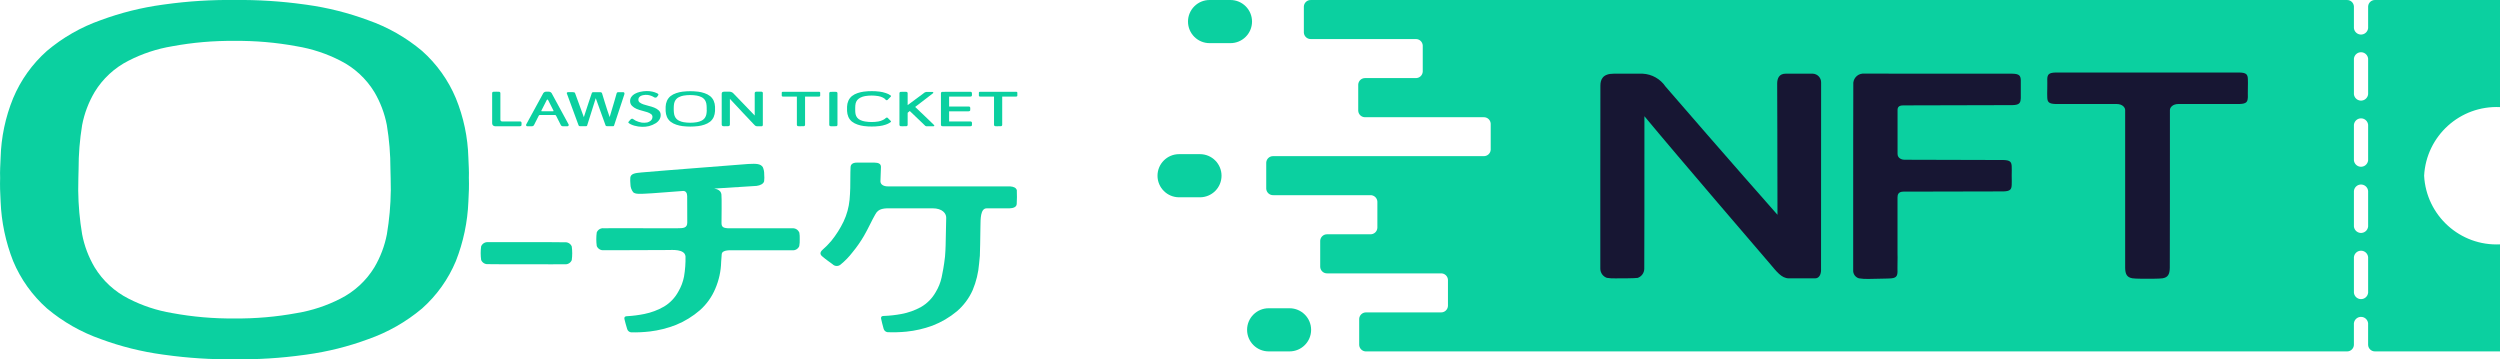 <?xml version="1.0" encoding="UTF-8"?><svg id="logo" xmlns="http://www.w3.org/2000/svg" xmlns:xlink="http://www.w3.org/1999/xlink" viewBox="0 0 166.997 24"><defs><style>.cls-1{fill:#171633;}.cls-2{fill:#0bd0a0;}.cls-3{clip-path:url(#clippath);}.cls-4{fill:none;}</style><clipPath id="clippath"><rect class="cls-4" y="0" width="67.958" height="24"/></clipPath></defs><g id="t_fast_shop_35_更新済み_復元_-02"><g id="_グループ_159"><path id="_パス_132" class="cls-4" d="M157.708,16.353c-.262,0-.474,.213-.475,.475v2.629c-.012,.262,.191,.484,.453,.496,.262,.012,.484-.191,.496-.453v-2.672c0-.262-.212-.474-.474-.475Z"/><path id="_パス_133" class="cls-4" d="M157.708,7.777c-.262,0-.474,.213-.475,.475v2.629c.012,.262,.234,.465,.496,.453,.245-.011,.442-.208,.453-.453v-2.629c0-.262-.212-.474-.474-.475Z"/><path id="_パス_134" class="cls-4" d="M157.708,3.543c-.262,0-.474,.213-.475,.475v2.629c-.012,.262,.191,.484,.453,.496,.262,.012,.484-.191,.496-.453v-2.672c0-.262-.212-.474-.474-.475Z"/><path id="_パス_135" class="cls-4" d="M157.708,12.121c-.262,0-.474,.213-.475,.475v2.629c-.012,.262,.191,.484,.453,.496,.262,.012,.484-.191,.496-.453v-2.672c0-.262-.212-.474-.474-.475Z"/><path id="_長方形_2077" class="cls-2" d="M84.746,20.591h1.393c.796,0,1.442,.645,1.442,1.441h0c0,.796-.646,1.441-1.442,1.441h-1.393c-.796,0-1.442-.645-1.442-1.441h0c0-.796,.646-1.441,1.442-1.441Z"/><path id="_長方形_2078" class="cls-2" d="M80.799,0h1.393c.796,0,1.442,.645,1.442,1.441h0c0,.796-.646,1.441-1.442,1.441h-1.393c-.796,0-1.442-.645-1.442-1.441h0C79.357,.646,80.003,0,80.799,0Z"/><path id="_パス_136" class="cls-2" d="M100.412,23.474h56.351c.249,.011,.461-.18,.475-.429v-1.45c.027-.262,.261-.453,.523-.426,.225,.023,.403,.201,.426,.426v1.449c.014,.249,.226,.44,.475,.429h8.335v-7.15c-2.663,.126-4.927-1.922-5.068-4.584,.141-2.662,2.405-4.71,5.068-4.584V0h-8.334c-.249-.011-.461,.18-.475,.429V1.88c-.027,.262-.261,.453-.523,.426-.225-.023-.403-.201-.426-.426V.43c-.014-.249-.226-.441-.476-.429H87.571c-.249-.011-.461,.18-.475,.429v1.75c.014,.249,.226,.44,.475,.429h6.992c.249-.011,.461,.18,.475,.429v1.749c-.014,.249-.226,.44-.475,.429h-3.36c-.249-.011-.461,.18-.475,.429v1.756c.014,.249,.226,.44,.475,.429h7.9c.249-.011,.461,.18,.475,.429v1.742c-.014,.249-.226,.44-.475,.429h-14.045c-.249-.011-.461,.18-.475,.429v1.749c.014,.249,.226,.44,.475,.429h6.474c.249-.011,.461,.18,.475,.429v1.755c-.014,.249-.226,.44-.475,.429h-2.869c-.249-.011-.461,.18-.475,.429v1.752c.013,.249,.225,.441,.475,.43h7.584c.249-.011,.461,.18,.475,.429v1.749c-.014,.249-.226,.44-.475,.429h-4.98c-.249-.011-.461,.18-.475,.429v1.749c.014,.249,.226,.44,.475,.429h9.145Zm57.776-3.921c-.027,.262-.261,.453-.523,.426-.225-.023-.403-.201-.426-.426v-2.378c.027-.262,.261-.453,.523-.426,.225,.023,.403,.201,.426,.426v2.378Zm0-4.421c-.027,.262-.261,.453-.523,.426-.225-.023-.403-.201-.426-.426v-2.378c.027-.262,.261-.453,.523-.426,.225,.023,.403,.201,.426,.426v2.378Zm0-4.421c-.027,.262-.261,.453-.523,.426-.225-.023-.403-.201-.426-.426v-2.377c.027-.262,.261-.453,.523-.426,.225,.023,.403,.201,.426,.426v2.377Zm0-4.418c-.027,.262-.261,.453-.523,.426-.225-.023-.403-.201-.426-.426V3.917c.027-.262,.261-.453,.523-.426,.225,.023,.403,.201,.426,.426v2.378h0Z"/><path id="_長方形_2079" class="cls-2" d="M78.762,10.297h1.393c.796,0,1.442,.645,1.442,1.441h0c0,.796-.646,1.441-1.442,1.441h-1.393c-.796,0-1.442-.645-1.442-1.441h0c0-.796,.646-1.441,1.442-1.441Z"/></g><g id="_グループ_160"><path id="_パス_137" class="cls-1" d="M121.645,18.02c0,.349-.153,.573-.394,.573h-1.758c-.495,0-.836-.477-1.248-.959s-6.208-7.223-8.4-9.872c0,3.561,0,10.065-.01,10.2-.007,.272-.182,.511-.439,.6-.121,.03-1.323,.038-1.487,.033-.192,.007-.384-.004-.573-.035-.256-.089-.431-.329-.437-.6-.008-.128,.005-12.047,.005-12.238,0-.419,.163-.8,.889-.8,.211,0,1.625-.005,1.934,0,.616,.03,1.181,.348,1.527,.859,.2,.241,4.869,5.618,7.479,8.566,0-3.609-.02-8.624-.02-8.76,0-.352,.126-.666,.575-.666h1.8c.32,.011,.571,.279,.56,.599h0c-.005,.261-.005,12.313-.005,12.5,0,0,.002,0,.002,0Z"/><path id="_パス_138" class="cls-1" d="M134.982,6.585c-.013,.3-.1,.427-.558,.437-.2,.005-4.626,.013-7.248,.018-.146,0-.422,0-.422,.291v2.951c0,.314,.329,.389,.442,.389,2.647,.005,6.439,.013,6.625,.018,.46,.01,.547,.133,.558,.432,.005,.138,.008,.352,0,.615,.008,.264,.005,.475,0,.613-.01,.3-.1,.427-.558,.437-.183,.005-4.023,.015-6.67,.015-.329,0-.4,.181-.4,.379v3.757c.005,.138,.008,.352,0,.615s0,.475,0,.613c-.013,.3-.1,.427-.558,.437-.153,0-.073,.01-.5,.013l-.886,.018c-.212,.006-.424-.008-.633-.04-.241-.07-.401-.299-.384-.55v-3.093c0-2.642,0-8.975,.008-9.294-.035-.373,.239-.703,.612-.738h0c.039-.004,.079-.004,.118,0,.193,0,9.661,0,9.9,.005,.46,.01,.545,.133,.558,.432,0,.138,.005,.352,0,.615s0,.475,0,.613l-.005,.002h.001Z"/><path id="_パス_139" class="cls-1" d="M150.151,6.51c-.01,.3-.1,.424-.555,.437h-4.073c-.407,0-.575,.246-.575,.4,0,2.5,0,10.276-.008,10.543-.008,.432-.123,.638-.48,.7-.206,.035-1.015,.03-1.015,.03-.04,0-.8,.005-1-.03-.357-.058-.482-.264-.487-.7-.005-.269,0-8.049,0-10.543,0-.156-.168-.4-.575-.4h-4.073c-.457-.013-.545-.136-.555-.437-.005-.138-.008-.352,0-.615s0-.475,0-.613c.01-.3,.1-.427,.555-.437h12.29c.457,.01,.545,.136,.555,.437,.005,.138,.008,.349,0,.613s0,.477,0,.615h-.004Z"/></g></g><g id="_グループ_162"><g class="cls-3"><g id="_グループ_161"><path id="_パス_140" class="cls-2" d="M31.32,11.889c.017-.474-.014-.85-.033-1.353-.037-1.364-.32-2.71-.836-3.973-.506-1.21-1.278-2.29-2.258-3.162-1.066-.896-2.286-1.591-3.6-2.051-1.331-.493-2.711-.84-4.117-1.034l-.163-.022C18.773,.08,17.219-.018,15.664,0h0c-1.555-.019-3.109,.079-4.649,.293l-.163,.022c-1.406,.193-2.787,.538-4.118,1.03-1.314,.461-2.534,1.157-3.599,2.055-.98,.871-1.752,1.952-2.258,3.162C.361,7.826,.078,9.172,.041,10.536c-.019,.5-.051,.879-.033,1.353-.017,.474,0,1.039,.033,1.577,.054,1.362,.337,2.705,.836,3.973,.506,1.21,1.278,2.291,2.258,3.162,1.066,.896,2.286,1.591,3.6,2.051,1.331,.492,2.712,.837,4.118,1.029l.163,.022c1.539,.215,3.093,.315,4.647,.298h0c1.555,.019,3.109-.079,4.649-.293l.163-.022c1.406-.192,2.787-.537,4.118-1.029,1.314-.46,2.534-1.155,3.6-2.051,.981-.873,1.752-1.955,2.258-3.166,.499-1.268,.782-2.611,.836-3.973,.033-.538,.051-1.1,.033-1.577m-5.216,.837c-.011,.979-.098,1.956-.261,2.921-.149,.779-.432,1.526-.835,2.209-.546,.895-1.332,1.62-2.268,2.093-.916,.47-1.899,.795-2.915,.963-1.372,.253-2.766,.374-4.161,.36-1.395,.014-2.789-.107-4.161-.36-1.016-.168-1.999-.493-2.915-.963-.936-.473-1.722-1.198-2.268-2.093-.403-.683-.686-1.43-.835-2.209-.163-.965-.25-1.942-.261-2.921-.006-.561,.025-1.185,.025-1.429-.002-.985,.077-1.969,.236-2.941,.149-.779,.432-1.526,.835-2.209,.546-.896,1.331-1.621,2.267-2.094,.915-.47,1.898-.795,2.913-.963,1.372-.253,2.766-.374,4.161-.36,1.395-.014,2.789,.107,4.161,.36,1.016,.168,1.999,.493,2.915,.963,.936,.473,1.722,1.198,2.268,2.093,.403,.683,.686,1.43,.835,2.209,.161,.973,.241,1.958,.24,2.945,0,.244,.031,.868,.025,1.429"/><path id="_パス_141" class="cls-2" d="M47.763,7.263v-.134c-.004-.136-.034-.269-.088-.394-.055-.122-.136-.229-.239-.314-.114-.088-.243-.156-.38-.2-.141-.048-.287-.082-.435-.1h-.017c-.326-.039-.656-.039-.982,0h-.017c-.148,.018-.294,.052-.435,.1-.137,.044-.266,.112-.38,.2-.103,.085-.184,.192-.239,.314-.054,.125-.084,.258-.088,.394,0,.05-.005,.087,0,.134s0,.1,0,.156c.006,.135,.036,.269,.088,.394,.055,.122,.136,.229,.239,.314,.114,.088,.243,.156,.38,.2,.141,.048,.287,.082,.435,.1h.017c.326,.039,.656,.039,.982,0h.017c.148-.018,.294-.052,.435-.1,.137-.044,.266-.112,.38-.2,.103-.085,.184-.192,.239-.314,.052-.125,.082-.258,.088-.394,0-.053,.005-.109,0-.156m-.551,.083c0,.097-.011,.194-.028,.29-.016,.078-.046,.152-.088,.219-.059,.09-.142,.162-.24,.208-.097,.048-.201,.082-.308,.1-.291,.048-.588,.048-.879,0-.107-.018-.211-.052-.308-.1-.098-.046-.181-.118-.24-.208-.042-.067-.072-.141-.088-.219-.017-.096-.027-.193-.028-.29v-.142c0-.098,.008-.196,.025-.292,.016-.078,.046-.152,.088-.219,.059-.09,.142-.162,.24-.208,.097-.048,.201-.082,.308-.1,.291-.048,.588-.048,.879,0,.107,.018,.211,.052,.308,.1,.098,.046,.181,.118,.24,.208,.042,.067,.072,.141,.088,.219,.017,.096,.025,.194,.025,.292v.142"/><path id="_パス_142" class="cls-2" d="M59.502,6.383c-.099-.074-.21-.13-.328-.166-.141-.048-.287-.082-.435-.1h-.017c-.163-.021-.327-.031-.491-.029h0c-.164-.002-.328,.008-.491,.029h-.017c-.148,.018-.294,.052-.435,.1-.137,.044-.266,.112-.38,.2-.102,.085-.184,.193-.238,.314-.054,.125-.084,.258-.088,.394,0,.05-.005,.087,0,.134s0,.1,0,.156c.006,.135,.036,.269,.088,.394,.054,.121,.136,.229,.238,.314,.114,.088,.243,.156,.38,.2,.141,.048,.287,.082,.435,.1h.017c.163,.021,.327,.031,.491,.029h0c.164,.002,.328-.008,.491-.029h.017c.148-.018,.294-.052,.435-.1,.103-.035,.2-.083,.29-.144,.031-.02,.093-.057,.028-.11s-.159-.166-.192-.193c-.036-.031-.09-.029-.123,.005-.059,.055-.127,.101-.2,.135-.097,.048-.201,.082-.308,.1-.291,.048-.588,.048-.879,0-.108-.015-.213-.046-.312-.092-.169-.07-.293-.22-.328-.4-.017-.094-.025-.189-.023-.284v-.142c0-.101,.009-.202,.031-.3,.021-.078,.057-.151,.107-.215,.061-.068,.134-.123,.215-.164,.097-.049,.201-.082,.308-.1,.291-.048,.588-.048,.879,0,.107,.018,.211,.052,.308,.1,.078,.036,.146,.089,.2,.155,.032,.029,.08,.029,.112,0,.02-.016,.2-.2,.211-.212,.023-.016,.028-.048,.012-.071-.003-.005-.007-.009-.012-.012"/><path id="_パス_143" class="cls-2" d="M42.903,8.472c-.181-.002-.36-.029-.534-.079-.08-.023-.159-.053-.234-.089-.007,0-.084-.046-.107-.062-.076-.052-.063-.078-.032-.117l.008-.01c.027-.035,.09-.1,.1-.115,.029-.041,.074-.068,.124-.073,.042,0,.165,.1,.234,.134,.129,.062,.267,.106,.408,.13,.122,.016,.247,.012,.368-.011,.067-.02,.13-.049,.188-.087,.047-.032,.087-.074,.116-.124,.027-.047,.042-.101,.042-.156,.003-.074-.031-.145-.09-.19-.076-.056-.161-.099-.251-.128-.108-.036-.225-.07-.349-.1-.128-.031-.254-.073-.376-.124-.112-.047-.213-.115-.3-.2-.086-.087-.132-.206-.127-.329,0-.094,.027-.186,.079-.264,.059-.086,.138-.158,.23-.208,.111-.062,.231-.107,.355-.134,.146-.035,.295-.053,.445-.053,.127-.002,.253,.01,.377,.038,.096,.02,.19,.051,.279,.092,.068,.032,.16,.068,.115,.145-.011,.018-.079,.113-.092,.127-.048,.039-.114,.047-.17,.02-.132-.085-.281-.141-.437-.163-.106-.012-.213-.007-.318,.015-.058,.012-.114,.032-.166,.06-.043,.025-.079,.059-.107,.1-.025,.04-.038,.087-.038,.134-.004,.075,.029,.147,.089,.193,.077,.056,.162,.099,.252,.129,.114,.039,.23,.073,.347,.1,.128,.03,.253,.069,.375,.117,.111,.043,.212,.106,.3,.186,.086,.08,.132,.194,.128,.311,0,.106-.029,.21-.085,.3-.063,.1-.148,.183-.249,.245-.138,.085-.288,.15-.445,.191-.148,.036-.301,.052-.453,.048"/><path id="_パス_144" class="cls-2" d="M34.835,8.174c-.017-.042-.062-.068-.107-.061h-1.17c-.065,.009-.125-.037-.133-.103,0-.008,0-.017,0-.025v-1.763c0-.044-.029-.082-.072-.091-.022-.005-.169-.006-.206-.006s-.175,0-.2,.006c-.043,.009-.073,.047-.072,.091v2c-.003,.05,.012,.099,.041,.139,.036,.042,.088,.069,.144,.073h1.666c.058,0,.095-.024,.107-.061,.006-.033,.008-.067,.007-.1,.002-.033,0-.067-.007-.1"/><path id="_パス_145" class="cls-2" d="M54.686,6.13h-2.367c-.076,0-.1,.021-.1,.069v.184c0,.05,.033,.068,.09,.069h.921v1.885c0,.043,.029,.081,.071,.091,.039,.005,.078,.007,.117,.006,.03,0,.265,0,.287-.006,.043-.009,.073-.047,.072-.091v-1.886h.921c.058,0,.09-.019,.09-.069v-.184c0-.048-.027-.069-.1-.069"/><path id="_パス_146" class="cls-2" d="M67.855,6.13h-2.367c-.076,0-.1,.021-.1,.069v.184c0,.05,.033,.068,.09,.069h.921v1.885c0,.043,.029,.081,.071,.091,.039,.005,.078,.007,.117,.006,.03,0,.265,0,.287-.006,.043-.009,.073-.047,.072-.091v-1.886h.921c.058,0,.09-.019,.09-.069v-.184c0-.048-.027-.069-.1-.069"/><path id="_パス_147" class="cls-2" d="M55.942,6.264h0v-.035c0-.044-.029-.082-.072-.092-.039-.005-.078-.007-.117-.006-.031,0-.265,0-.287,.006-.043,.009-.073,.047-.072,.091v.037h0v2.038h0v.035c0,.044,.029,.082,.072,.092,.039,.005,.078,.007,.117,.006,.03,0,.265,0,.287-.006,.043-.009,.073-.047,.072-.091v-.037h0v-2.038"/><path id="_パス_148" class="cls-2" d="M64.814,8.115h-1.414v-.679h1.3c.058,0,.095-.024,.107-.061,.01-.066,.01-.134,0-.2-.017-.042-.062-.068-.107-.061h-1.3v-.66h1.413c.058,0,.095-.024,.107-.061,.006-.033,.009-.067,.007-.1,.002-.033,0-.067-.007-.1-.017-.042-.062-.068-.107-.061h-1.6c-.03,0-.265,0-.287,.006-.043,.009-.073,.047-.072,.091v.036h0v2.037h0v.035c0,.044,.029,.082,.071,.092,.039,.005,.078,.007,.117,.006h1.773c.058,0,.095-.024,.107-.061,.006-.033,.008-.067,.007-.1,.002-.033,0-.067-.007-.1-.017-.042-.062-.068-.107-.061"/><path id="_パス_149" class="cls-2" d="M62.393,8.352c-.017-.019-1.083-1.047-1.261-1.208,.353-.269,1.181-.906,1.2-.922s.025-.082-.052-.082h-.317c-.063-.007-.127,.004-.185,.03-.011,.009-.8,.592-1.148,.852v-.759h0v-.035c0-.044-.029-.082-.072-.092-.039-.005-.078-.007-.117-.006-.031,0-.265,0-.287,.006-.043,.009-.073,.047-.072,.091v.037h0v2.037h0v.035c0,.044,.029,.082,.072,.092,.039,.005,.078,.007,.117,.006,.031,0,.265,0,.287-.006,.043-.009,.073-.047,.072-.091v-.036h0v-.768c.056-.048,.1-.08,.143-.118,.193,.179,1.021,.98,1.034,.99,.034,.026,.077,.036,.119,.03h.421c.076,0,.069-.064,.052-.082"/><path id="_パス_150" class="cls-2" d="M37.981,8.309c-.019-.036-1.09-1.995-1.1-2.025-.033-.095-.122-.16-.223-.161h-.177c-.101,0-.19,.066-.223,.161-.015,.03-1.091,2-1.11,2.033-.019,.041-.002,.09,.039,.109,.011,.005,.023,.008,.036,.008h.31c.066,.001,.125-.039,.148-.1,.007-.013,.115-.227,.288-.568,0,0,.012-.023,.023-.041,.013-.027,.039-.044,.069-.045h1.012c.03,0,.056,.018,.069,.045,.011,.018,.021,.039,.023,.041,.173,.341,.281,.555,.288,.568,.023,.061,.082,.101,.148,.1h.31c.047-.004,.083-.045,.079-.092,0-.011-.004-.023-.009-.033m-1.037-.876h-.752c-.03,0-.042-.017-.03-.04,.155-.306,.287-.566,.333-.656,.016-.031,.035-.089,.073-.089s.057,.058,.073,.089c.046,.089,.178,.35,.333,.656,.012,.023,0,.04-.03,.04"/><path id="_パス_151" class="cls-2" d="M41.604,6.158h-.3c-.047-.005-.091,.021-.109,.064-.009,.024-.294,1.048-.47,1.6-.2-.547-.5-1.565-.509-1.589-.015-.05-.061-.076-.136-.076h-.435c-.07,0-.1,.026-.113,.064,0,.01-.372,1.081-.532,1.606-.188-.514-.576-1.581-.587-1.608-.022-.053-.075-.062-.169-.064h-.261c-.085,0-.137,.022-.12,.083,.012,.041,.772,2.1,.785,2.133s.034,.059,.108,.059h.4c.029,0,.056-.018,.065-.046,.016-.042,.554-1.771,.575-1.826,.029,.08,.641,1.783,.654,1.813,.021,.05,.047,.06,.121,.059h.383c.029,0,.051-.008,.061-.031s.681-2.06,.69-2.091c.031-.1-.007-.152-.095-.154"/><path id="_パス_152" class="cls-2" d="M50.962,6.225c0-.055-.043-.101-.099-.101-.006,0-.012,0-.017,0h-.324c-.055-.005-.104,.036-.108,.091v1.501c-.486-.5-1.356-1.407-1.394-1.447-.069-.088-.173-.142-.285-.145h-.36c-.135,0-.166,.064-.166,.135v2.068c.003,.047,.036,.087,.081,.1,.035,.005,.071,.007,.107,.006,.031,0,.255,0,.277-.006,.046-.013,.079-.053,.082-.1v-1.724c.409,.448,1.488,1.585,1.566,1.668s.141,.162,.233,.162h.328c.045,0,.073-.038,.073-.1v-2.113"/><path id="_パス_153" class="cls-2" d="M38.193,16.464c-.075-.184-.262-.298-.46-.28-.162-.009-1.368-.009-2.566-.008s-2.4-.008-2.566,0c-.198-.018-.385,.095-.461,.279-.041,.302-.041,.608,0,.91,.075,.184,.262,.298,.46,.28,.162,.008,1.368,.009,2.566,.008s2.4,.008,2.566,0c.198,.019,.385-.094,.461-.278,.041-.302,.041-.608,0-.91"/><path id="_パス_154" class="cls-2" d="M53.387,15.53c-.075-.184-.262-.298-.46-.28h-4.165c-.443,0-.566-.074-.566-.354,0-.256,.023-1.674-.006-1.906-.034-.275-.275-.356-.482-.393,1.108-.077,2.708-.164,2.83-.179,.245-.029,.466-.141,.505-.312,.018-.151,.02-.303,.005-.454,.005-.168-.027-.335-.094-.489-.154-.221-.4-.24-.976-.209-.162,.009-1.858,.151-3.052,.238s-3.757,.3-4.09,.329c-.426,.038-.694,.083-.732,.338-.01,.147-.008,.294,.007,.44,0,.197,.065,.388,.186,.544,.148,.127,.395,.107,.688,.1,.438-.007,2.459-.182,2.643-.187s.272,.139,.274,.343c0,.188,.006,1.586,.006,1.772,0,.365-.273,.376-.648,.376h-1.757c-1.2,0-3.018-.008-3.18,0-.198-.019-.385,.094-.461,.278-.041,.302-.041,.608,0,.91,.075,.184,.262,.298,.46,.28,.162,.008,3.268-.013,4.291-.013,.273,0,1.133-.083,1.178,.432,.009,.45-.024,.9-.1,1.344-.069,.352-.197,.69-.379,1-.223,.413-.552,.758-.954,1-.406,.234-.848,.401-1.308,.494-.382,.078-.77,.128-1.16,.15-.212,.006-.192,.133-.174,.213,.009,.039,.119,.48,.181,.656,.039,.116,.142,.198,.264,.211,.419,.008,.838-.012,1.255-.06,.593-.072,1.174-.218,1.73-.435,.587-.239,1.132-.573,1.611-.988,.445-.396,.795-.887,1.024-1.436,.243-.564,.376-1.17,.39-1.784,0-.033,.026-.321,.038-.521,.014-.249,.427-.267,.674-.26h4.045c.198,.019,.385-.094,.461-.278,.026-.15,.037-.303,.031-.455,.007-.155-.003-.309-.028-.462"/><path id="_パス_155" class="cls-2" d="M67.926,12.712c-.049-.169-.206-.244-.453-.262,.1,.007-6.081,0-8.169,0-.292,0-.484-.127-.492-.332,.015-.462,.032-.829,.035-.964,0-.223-.171-.286-.437-.292h-1.174c-.27,0-.414,.115-.419,.306,0,.124-.009,.308-.012,.351,0,.843-.006,1.307-.055,1.83-.049,.503-.184,.993-.4,1.45-.222,.46-.496,.893-.818,1.29-.181,.215-.379,.416-.591,.6-.174,.158-.172,.3-.028,.426,.312,.268,.519,.392,.7,.533,.142,.146,.371,.159,.529,.031,.301-.243,.571-.521,.806-.829,.285-.345,.542-.713,.767-1.1,.29-.5,.542-1.071,.758-1.436,.21-.392,.544-.415,1.224-.4h2.593c.678,0,.922,.356,.916,.632-.011,.474-.016,.818-.026,1.243s-.006,.758-.054,1.358c-.073,.636-.161,1.076-.225,1.378-.077,.352-.212,.688-.4,.995-.232,.41-.569,.751-.977,.987-.411,.226-.857,.385-1.319,.469-.384,.071-.773,.114-1.163,.128-.213,0-.2,.129-.179,.21,.008,.039,.108,.482,.166,.659,.037,.116,.138,.201,.259,.216,.419,.016,.839,.004,1.256-.036,.594-.06,1.179-.195,1.74-.4,.593-.228,1.145-.551,1.633-.957,.454-.388,.815-.872,1.057-1.417,.237-.565,.382-1.165,.43-1.776,0-.033,.034-.321,.05-.52,.02-.249,.022-1.229,.034-1.662l.006-.362c.009-.4-.01-1.144,.415-1.143h1.522c.247-.007,.472-.079,.485-.289,.018-.303,.02-.606,.007-.909"/></g></g></g></svg>